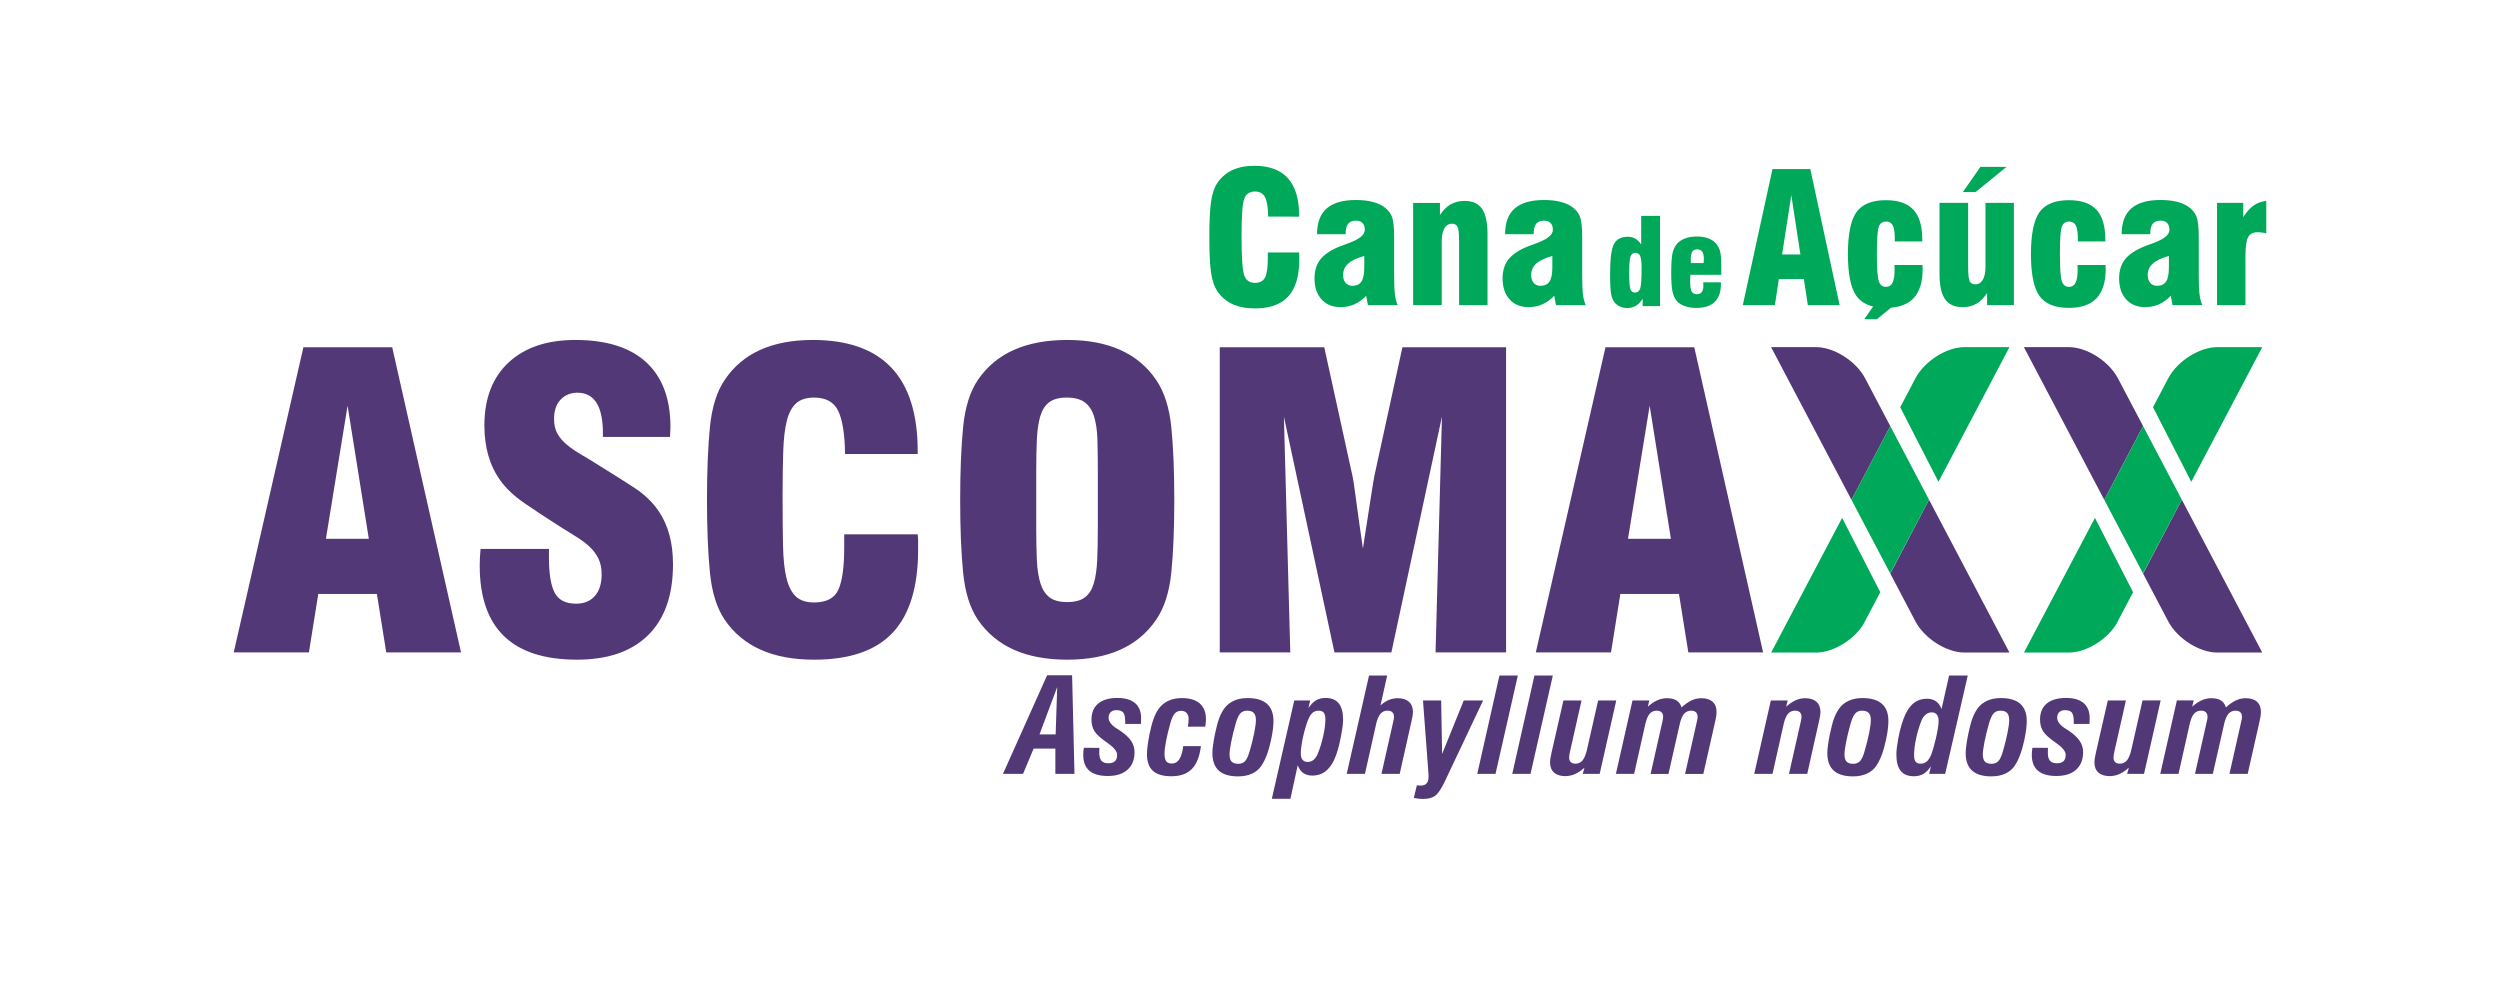 <?xml version="1.0" encoding="UTF-8"?>
<!-- Creator: CorelDRAW 2020 (64 Bit) -->
<svg xmlns="http://www.w3.org/2000/svg" xmlns:xlink="http://www.w3.org/1999/xlink" xmlns:xodm="http://www.corel.com/coreldraw/odm/2003" xml:space="preserve" width="400px" height="160px" version="1.1" style="shape-rendering:geometricPrecision; text-rendering:geometricPrecision; image-rendering:optimizeQuality; fill-rule:evenodd; clip-rule:evenodd" viewBox="0 0 400 160">
 <defs>
  <style type="text/css">
   <![CDATA[
    .fil0 {fill:none}
    .fil1 {fill:#523877}
    .fil2 {fill:#00A859}
    .fil3 {fill:#523877;fill-rule:nonzero}
    .fil4 {fill:#00A859;fill-rule:nonzero}
   ]]>
  </style>
 </defs>
 <g id="Camada_x0020_1">
  <rect class="fil0" width="400" height="160"></rect>
  <g id="_2595442899376">
   <path class="fil1" d="M349.094 79.958l12.869 24.451 -1.975 0 -3.248 0 -1.974 0c-2.873,0 -6.404,-2.244 -7.847,-4.987l-4.026 -7.65 6.201 -11.814zm-23.296 -24.417l3.248 0 1.975 0c2.872,0 6.402,2.243 7.846,4.987l4.026 7.649 -6.21 11.798 -12.86 -24.434 1.975 0z"></path>
   <path class="fil2" d="M323.832 104.409l1.966 0 0.009 0 3.239 0 0.008 0 1.966 0 0.01 0 0.116 -0.002 0.019 0 0.108 -0.004c2.627,-0.117 5.724,-2.023 7.272,-4.431l2.749 -5.216 -6.104 -11.897 -11.358 21.55zm19.061 -36.232l-6.21 11.797 6.197 11.773 6.214 -11.789 -6.201 -11.781zm17.095 -12.636l-3.248 0 -1.975 0c-2.872,0 -6.403,2.243 -7.846,4.987l-2.437 4.63 6.123 11.933 11.358 -21.55 -1.975 0z"></path>
   <path class="fil3" d="M59.011 86.204l-3.398 -21.292 -3.467 21.292 6.865 0zm-10.467 -30.641l14.207 0 11.011 48.819 -11.963 0 -1.496 -9.348 -9.38 0 -1.496 9.348 -12.03 0 11.147 -48.819zm39.288 32.264l0 1.429c0,2.553 0.306,4.414 0.918,5.583 0.611,1.168 1.756,1.753 3.433,1.753 1.269,0 2.265,-0.412 2.99,-1.234 0.725,-0.822 1.087,-1.97 1.087,-3.441 0,-0.996 -0.169,-1.84 -0.509,-2.531 -0.34,-0.694 -0.805,-1.321 -1.394,-1.883 -0.588,-0.563 -1.291,-1.093 -2.106,-1.59 -0.816,-0.498 -1.7,-1.05 -2.651,-1.656 -2.176,-1.385 -4.079,-2.64 -5.71,-3.765 -1.632,-1.125 -2.9,-2.316 -3.806,-3.571 -1.723,-2.381 -2.583,-5.323 -2.583,-8.829 0,-4.327 1.291,-7.692 3.874,-10.095 2.582,-2.402 6.139,-3.602 10.671,-3.602 4.985,0 8.768,1.19 11.351,3.57 2.583,2.381 3.875,5.843 3.875,10.387 0,0.26 -0.011,0.519 -0.034,0.779 -0.023,0.26 -0.034,0.519 -0.034,0.78l-10.74 0 0 -0.585c0,-4.328 -1.359,-6.492 -4.077,-6.492 -1.088,0 -1.983,0.368 -2.685,1.103 -0.703,0.737 -1.055,1.775 -1.055,3.117 0,0.908 0.182,1.687 0.544,2.337 0.363,0.649 0.872,1.244 1.53,1.785 0.657,0.541 1.45,1.082 2.379,1.623 0.928,0.541 1.937,1.158 3.025,1.85 2.038,1.255 3.851,2.402 5.437,3.44 1.586,1.04 2.878,2.294 3.875,3.766 0.725,1.082 1.28,2.326 1.666,3.732 0.385,1.407 0.576,2.976 0.576,4.707 0,4.934 -1.324,8.71 -3.975,11.329 -2.651,2.618 -6.446,3.927 -11.385,3.927 -10.378,0 -15.566,-5.02 -15.566,-15.061 0,-0.433 0.01,-0.865 0.034,-1.298 0.022,-0.433 0.056,-0.887 0.102,-1.364l10.943 0zm58.999 -2.337c0.046,0.433 0.068,0.844 0.068,1.234 0,0.389 0,0.801 0,1.233 0,5.93 -1.348,10.344 -4.043,13.243 -2.697,2.9 -6.899,4.35 -12.61,4.35 -6.616,0 -11.373,-2.121 -14.273,-6.362 -1.269,-1.861 -2.062,-4.371 -2.38,-7.53 -0.317,-3.16 -0.475,-7.054 -0.475,-11.685 0,-4.631 0.158,-8.527 0.475,-11.685 0.318,-3.16 1.111,-5.671 2.38,-7.531 2.854,-4.242 7.545,-6.362 14.07,-6.362 11.193,0 16.788,5.929 16.788,17.787l0 0.455 -11.622 0c-0.046,-3.16 -0.409,-5.454 -1.088,-6.881 -0.68,-1.429 -1.972,-2.143 -3.875,-2.143 -1.223,0 -2.174,0.303 -2.854,0.909 -0.68,0.606 -1.179,1.537 -1.496,2.791 -0.317,1.255 -0.509,2.857 -0.577,4.804 -0.068,1.948 -0.103,4.263 -0.103,6.947l0 0.909c0,2.856 0.024,5.323 0.069,7.4 0.045,2.077 0.226,3.776 0.543,5.096 0.318,1.32 0.816,2.304 1.496,2.954 0.68,0.649 1.654,0.973 2.922,0.973 1.995,0 3.297,-0.692 3.909,-2.076 0.611,-1.386 0.918,-3.614 0.918,-6.687l0 -2.143 11.758 0zm28.821 -9.932c0,-1.991 -0.023,-3.733 -0.068,-5.226 -0.046,-1.493 -0.227,-2.737 -0.544,-3.732 -0.318,-0.996 -0.816,-1.743 -1.496,-2.24 -0.679,-0.498 -1.631,-0.747 -2.855,-0.747 -1.223,0 -2.164,0.249 -2.82,0.747 -0.657,0.497 -1.133,1.244 -1.428,2.24 -0.294,0.995 -0.475,2.239 -0.543,3.732 -0.068,1.493 -0.102,3.235 -0.102,5.226l0 8.829c0,1.991 0.034,3.732 0.102,5.226 0.068,1.493 0.26,2.737 0.577,3.733 0.317,0.995 0.805,1.741 1.461,2.239 0.657,0.498 1.598,0.747 2.821,0.747 1.224,0 2.164,-0.249 2.821,-0.747 0.657,-0.498 1.133,-1.244 1.427,-2.239 0.295,-0.996 0.477,-2.24 0.545,-3.733 0.067,-1.494 0.102,-3.235 0.102,-5.226l0 -8.829zm-22.023 4.415c0,-4.631 0.158,-8.527 0.475,-11.685 0.317,-3.16 1.111,-5.671 2.379,-7.531 2.9,-4.242 7.658,-6.362 14.274,-6.362 6.571,0 11.307,2.12 14.207,6.362 1.313,1.904 2.129,4.436 2.446,7.595 0.317,3.159 0.476,7.032 0.476,11.621 0,4.587 -0.159,8.46 -0.476,11.62 -0.317,3.159 -1.133,5.691 -2.446,7.595 -2.9,4.241 -7.636,6.362 -14.207,6.362 -6.616,0 -11.374,-2.121 -14.274,-6.362 -1.268,-1.861 -2.062,-4.371 -2.379,-7.53 -0.317,-3.16 -0.475,-7.054 -0.475,-11.685zm41.53 -24.41l16.721 0 4.554 20.774c0.091,0.39 0.261,1.537 0.51,3.44 0.249,1.905 0.623,4.566 1.121,7.986 0.544,-3.462 0.963,-6.157 1.257,-8.083 0.295,-1.926 0.488,-3.105 0.578,-3.538l4.486 -20.579 16.586 0 0 48.819 -11.284 0 1.021 -37.717 -8.09 37.717 -9.108 0 -8.088 -37.717 1.02 37.717 -11.284 0 0 -48.819zm72.185 30.641l-3.398 -21.292 -3.467 21.292 6.865 0zm-10.467 -30.641l14.207 0 11.011 48.819 -11.963 0 -1.496 -9.348 -9.38 0 -1.496 9.348 -12.03 0 11.147 -48.819z"></path>
   <path class="fil1" d="M308.646 79.958l12.869 24.451 -1.975 0 -3.247 0 -1.975 0c-2.872,0 -6.403,-2.244 -7.847,-4.987l-4.025 -7.65 6.2 -11.814zm-23.296 -24.417l3.248 0 1.976 0c2.871,0 6.402,2.243 7.845,4.987l4.026 7.649 -6.209 11.798 -12.861 -24.434 1.975 0z"></path>
   <path class="fil2" d="M283.384 104.409l1.966 0 0.009 0 3.239 0 0.009 0 1.966 0 0.009 0 0.117 -0.002 0.018 0 0.109 -0.004c2.626,-0.117 5.724,-2.023 7.272,-4.431l2.749 -5.216 -6.105 -11.897 -11.358 21.55zm19.061 -36.232l-6.209 11.797 6.196 11.773 6.214 -11.789 -6.201 -11.781zm17.095 -12.636l-3.247 0 -1.976 0c-2.871,0 -6.402,2.243 -7.846,4.987l-2.437 4.63 6.123 11.933 11.358 -21.55 -1.975 0z"></path>
   <path class="fil1" d="M166.32 117.507l2.584 0 0.249 -7.581 -2.833 7.581zm-2.637 6.317l-3.212 0 7.069 -15.784 3.997 0 0.379 15.784 -3.056 0 0 -4.051 -3.477 0 -1.7 4.051zm9.732 -4.177l2.492 0.011c-0.008,0.108 -0.012,0.224 -0.015,0.343 -0.004,0.119 -0.008,0.273 -0.008,0.465 0,0.581 0.115,1.001 0.35,1.263 0.23,0.262 0.599,0.395 1.1,0.395 0.473,0 0.826,-0.112 1.057,-0.332 0.233,-0.224 0.349,-0.56 0.349,-1.011 0,-0.56 -0.509,-1.193 -1.525,-1.903l-0.13 -0.094c-0.974,-0.662 -1.625,-1.256 -1.956,-1.778 -0.331,-0.521 -0.494,-1.147 -0.494,-1.871 0,-1.113 0.36,-1.97 1.078,-2.568 0.718,-0.598 1.752,-0.895 3.094,-0.895 1.227,0 2.164,0.276 2.807,0.828 0.643,0.553 0.964,1.354 0.964,2.407 0,0.025 -0.004,0.143 -0.011,0.353 -0.008,0.207 -0.011,0.396 -0.011,0.567l-2.522 0 0 -0.339c0,-0.724 -0.104,-1.214 -0.309,-1.476 -0.208,-0.259 -0.58,-0.389 -1.115,-0.389 -0.379,0 -0.677,0.109 -0.9,0.322 -0.219,0.217 -0.331,0.511 -0.331,0.889 0,0.602 0.439,1.182 1.317,1.742 0.234,0.143 0.408,0.259 0.535,0.339 0.807,0.546 1.39,1.092 1.751,1.634 0.365,0.546 0.547,1.141 0.547,1.788 0,1.21 -0.376,2.151 -1.123,2.819 -0.747,0.668 -1.799,1.004 -3.157,1.004 -1.313,0 -2.298,-0.28 -2.948,-0.843 -0.656,-0.563 -0.983,-1.41 -0.983,-2.533 0,-0.185 0.007,-0.37 0.026,-0.559 0.019,-0.186 0.041,-0.378 0.071,-0.578zm18.731 -0.272c-0.201,1.661 -0.685,2.879 -1.447,3.659 -0.762,0.78 -1.855,1.168 -3.276,1.168 -1.335,0 -2.32,-0.29 -2.956,-0.867 -0.636,-0.578 -0.952,-1.47 -0.952,-2.677 0,-0.378 0.033,-0.829 0.104,-1.354 0.067,-0.524 0.167,-1.13 0.298,-1.812 0.212,-1.025 0.427,-1.846 0.654,-2.469 0.223,-0.623 0.498,-1.158 0.818,-1.61 0.398,-0.559 0.911,-0.986 1.539,-1.279 0.629,-0.295 1.346,-0.442 2.161,-0.442 1.261,0 2.22,0.287 2.878,0.864 0.659,0.578 0.986,1.424 0.986,2.537 0,0.154 -0.008,0.328 -0.026,0.521 -0.019,0.189 -0.048,0.409 -0.093,0.654l-2.789 0c0.052,-0.259 0.085,-0.487 0.107,-0.675 0.023,-0.192 0.034,-0.36 0.034,-0.504 0,-0.437 -0.108,-0.772 -0.32,-1.007 -0.215,-0.235 -0.516,-0.354 -0.907,-0.354 -0.413,0 -0.751,0.151 -1.012,0.452 -0.263,0.301 -0.498,0.829 -0.706,1.588 -0.298,1.074 -0.525,2.022 -0.68,2.84 -0.157,0.822 -0.235,1.498 -0.235,2.03 0,0.541 0.093,0.93 0.279,1.167 0.182,0.242 0.48,0.361 0.885,0.361 0.506,0 0.907,-0.231 1.205,-0.689 0.297,-0.458 0.506,-1.158 0.621,-2.102l2.83 0zm1.836 1.108c0,-0.336 0.034,-0.752 0.104,-1.256 0.068,-0.5 0.168,-1.08 0.299,-1.735 0.234,-1.115 0.457,-1.965 0.676,-2.553 0.22,-0.584 0.483,-1.102 0.796,-1.547 0.39,-0.552 0.907,-0.975 1.543,-1.266 0.632,-0.29 1.368,-0.434 2.205,-0.434 1.387,0 2.425,0.308 3.116,0.924 0.688,0.612 1.034,1.532 1.034,2.753 0,0.392 -0.033,0.843 -0.096,1.354 -0.068,0.514 -0.164,1.077 -0.295,1.689 -0.204,0.938 -0.431,1.735 -0.683,2.4 -0.25,0.662 -0.533,1.224 -0.845,1.69 -0.367,0.559 -0.874,0.986 -1.513,1.28 -0.64,0.295 -1.383,0.441 -2.231,0.441 -1.376,0 -2.402,-0.308 -3.087,-0.927 -0.681,-0.619 -1.023,-1.557 -1.023,-2.813zm5.556 -6.776c-0.45,0 -0.811,0.144 -1.078,0.43 -0.268,0.287 -0.521,0.833 -0.751,1.631 -0.306,1.081 -0.547,2.067 -0.722,2.963 -0.174,0.895 -0.26,1.56 -0.26,1.99 0,0.525 0.112,0.906 0.331,1.137 0.223,0.235 0.58,0.35 1.075,0.35 0.457,0 0.821,-0.147 1.089,-0.437 0.268,-0.29 0.517,-0.836 0.74,-1.634 0.305,-1.053 0.547,-2.025 0.722,-2.914 0.174,-0.888 0.26,-1.556 0.26,-2.008 0,-0.521 -0.112,-0.902 -0.339,-1.144 -0.223,-0.241 -0.579,-0.364 -1.067,-0.364zm9.679 8.207c0.354,0 0.666,-0.109 0.938,-0.322 0.267,-0.216 0.49,-0.535 0.673,-0.958 0.371,-0.91 0.669,-1.875 0.892,-2.893 0.227,-1.022 0.339,-1.9 0.339,-2.631 0,-0.503 -0.086,-0.864 -0.257,-1.081 -0.171,-0.213 -0.45,-0.322 -0.844,-0.322 -0.428,0 -0.784,0.154 -1.079,0.466 -0.289,0.311 -0.561,0.85 -0.814,1.616 -0.297,0.906 -0.528,1.784 -0.691,2.63 -0.164,0.847 -0.246,1.585 -0.246,2.215 0,0.402 0.096,0.717 0.291,0.941 0.189,0.227 0.456,0.339 0.798,0.339zm0.403 -9.844l-0.261 1.217c0.365,-0.559 0.762,-0.968 1.197,-1.227 0.435,-0.259 0.945,-0.388 1.525,-0.388 0.945,0 1.651,0.286 2.116,0.864 0.465,0.577 0.695,1.451 0.695,2.619 0,0.295 -0.022,0.623 -0.066,0.987 -0.042,0.367 -0.127,0.881 -0.25,1.553 -0.145,0.812 -0.312,1.55 -0.506,2.211 -0.193,0.665 -0.394,1.221 -0.606,1.673 -0.405,0.853 -0.892,1.486 -1.465,1.899 -0.569,0.413 -1.242,0.619 -2.019,0.619 -0.58,0 -1.067,-0.14 -1.465,-0.42 -0.395,-0.28 -0.688,-0.692 -0.877,-1.242l-1.176 5.378 -2.971 0 3.593 -15.743 2.536 0zm8.771 11.754l-2.919 0 3.574 -15.741 2.9 0 -1.067 4.784c0.413,-0.381 0.852,-0.667 1.309,-0.863 0.461,-0.192 0.941,-0.29 1.431,-0.29 0.785,0 1.391,0.192 1.815,0.577 0.424,0.388 0.636,0.934 0.636,1.644 0,0.15 -0.015,0.329 -0.048,0.539 -0.034,0.206 -0.093,0.503 -0.179,0.895l-1.893 8.455 -2.919 0 1.852 -8.21c0.067,-0.273 0.108,-0.472 0.127,-0.595 0.018,-0.122 0.026,-0.231 0.026,-0.329 0,-0.315 -0.086,-0.556 -0.261,-0.727 -0.174,-0.171 -0.431,-0.256 -0.766,-0.256 -0.472,0 -0.851,0.168 -1.138,0.504 -0.286,0.332 -0.517,0.882 -0.691,1.637l-1.789 7.976zm7.817 3.845l0.491 -2.019c0.022,0 0.052,0.003 0.085,0.011 0.234,0.021 0.401,0.031 0.502,0.031 0.442,0 0.766,-0.119 0.974,-0.353 0.209,-0.238 0.313,-0.609 0.313,-1.113 0,-0.136 -0.015,-0.377 -0.037,-0.727 0,-0.063 -0.004,-0.105 -0.012,-0.133l-0.847 -11.296 2.907 0 0.153 8.568 3.466 -8.568 3.094 0 -6.133 12.975c-0.561,1.176 -1.074,1.935 -1.543,2.277 -0.469,0.34 -1.115,0.511 -1.944,0.511 -0.187,0 -0.395,-0.01 -0.626,-0.035 -0.229,-0.024 -0.509,-0.066 -0.843,-0.129zm10.151 -3.845l3.552 -15.741 2.941 0 -3.573 15.741 -2.92 0zm5.6 0l3.552 -15.741 2.941 0 -3.573 15.741 -2.92 0zm13.744 -11.754l2.901 0 -2.659 11.754 -2.703 0 0.271 -1.004c-0.498,0.458 -1.001,0.798 -1.506,1.025 -0.506,0.224 -1.023,0.336 -1.551,0.336 -0.784,0 -1.391,-0.193 -1.815,-0.574 -0.424,-0.381 -0.635,-0.93 -0.635,-1.647 0,-0.151 0.015,-0.336 0.048,-0.557 0.033,-0.224 0.089,-0.521 0.171,-0.898l1.923 -8.435 2.896 0 -1.852 8.21c-0.044,0.193 -0.074,0.365 -0.096,0.515 -0.023,0.147 -0.034,0.286 -0.034,0.409 0,0.322 0.086,0.563 0.257,0.731 0.171,0.168 0.42,0.252 0.747,0.252 0.465,0 0.841,-0.168 1.127,-0.507 0.286,-0.339 0.52,-0.889 0.703,-1.654l1.807 -7.956zm5.756 11.754l-2.919 0 2.659 -11.754 2.692 0 -0.242 1.004c0.495,-0.451 0.993,-0.79 1.499,-1.018 0.506,-0.227 1.015,-0.342 1.533,-0.342 0.658,0 1.182,0.118 1.561,0.356 0.383,0.238 0.651,0.612 0.811,1.116 0.546,-0.504 1.075,-0.878 1.584,-1.116 0.513,-0.238 1.038,-0.356 1.573,-0.356 0.792,0 1.394,0.192 1.814,0.573 0.417,0.381 0.626,0.931 0.626,1.648 0,0.171 -0.015,0.374 -0.049,0.608 -0.034,0.235 -0.085,0.511 -0.16,0.826l-1.911 8.455 -2.92 0 1.852 -8.21c0.068,-0.273 0.108,-0.472 0.127,-0.595 0.018,-0.122 0.026,-0.231 0.026,-0.329 0,-0.315 -0.085,-0.556 -0.261,-0.727 -0.174,-0.171 -0.431,-0.256 -0.762,-0.256 -0.472,0 -0.851,0.168 -1.141,0.504 -0.287,0.332 -0.517,0.882 -0.692,1.637l-1.807 7.976 -2.856 0 1.852 -8.21c0.067,-0.273 0.107,-0.472 0.126,-0.595 0.019,-0.122 0.03,-0.231 0.03,-0.329 0,-0.315 -0.089,-0.556 -0.264,-0.727 -0.175,-0.171 -0.428,-0.256 -0.763,-0.256 -0.471,0 -0.851,0.168 -1.137,0.504 -0.287,0.332 -0.517,0.882 -0.692,1.637l-1.789 7.976zm22.14 0l-2.923 0 2.659 -11.754 2.693 0 -0.238 1.004c0.498,-0.458 0.996,-0.798 1.495,-1.025 0.498,-0.224 1.007,-0.335 1.528,-0.335 0.792,0 1.402,0.192 1.826,0.577 0.423,0.388 0.635,0.934 0.635,1.644 0,0.15 -0.014,0.329 -0.048,0.539 -0.033,0.206 -0.092,0.503 -0.178,0.895l-1.893 8.455 -2.919 0 1.852 -8.21c0.067,-0.273 0.108,-0.472 0.126,-0.595 0.019,-0.122 0.026,-0.231 0.026,-0.329 0,-0.315 -0.085,-0.556 -0.26,-0.727 -0.175,-0.171 -0.432,-0.256 -0.762,-0.256 -0.473,0 -0.856,0.168 -1.142,0.504 -0.286,0.332 -0.517,0.882 -0.691,1.637l-1.786 7.976zm8.772 -3.341c0,-0.336 0.034,-0.752 0.104,-1.256 0.068,-0.5 0.168,-1.08 0.298,-1.735 0.235,-1.115 0.458,-1.965 0.677,-2.553 0.22,-0.584 0.483,-1.102 0.796,-1.547 0.39,-0.552 0.907,-0.975 1.543,-1.266 0.632,-0.29 1.368,-0.434 2.205,-0.434 1.387,0 2.425,0.308 3.116,0.924 0.688,0.612 1.034,1.532 1.034,2.753 0,0.392 -0.033,0.843 -0.096,1.354 -0.068,0.514 -0.165,1.077 -0.295,1.689 -0.204,0.938 -0.431,1.735 -0.683,2.4 -0.25,0.662 -0.533,1.224 -0.845,1.69 -0.368,0.559 -0.874,0.986 -1.513,1.28 -0.64,0.295 -1.383,0.441 -2.232,0.441 -1.375,0 -2.401,-0.308 -3.086,-0.927 -0.681,-0.619 -1.023,-1.557 -1.023,-2.813zm5.556 -6.776c-0.45,0 -0.811,0.144 -1.078,0.43 -0.268,0.287 -0.521,0.833 -0.751,1.631 -0.306,1.081 -0.547,2.067 -0.722,2.963 -0.174,0.895 -0.26,1.56 -0.26,1.99 0,0.525 0.112,0.906 0.331,1.137 0.223,0.235 0.58,0.35 1.075,0.35 0.457,0 0.821,-0.147 1.089,-0.437 0.268,-0.29 0.517,-0.836 0.74,-1.634 0.305,-1.053 0.546,-2.025 0.722,-2.914 0.174,-0.888 0.26,-1.556 0.26,-2.008 0,-0.521 -0.112,-0.902 -0.339,-1.144 -0.223,-0.241 -0.58,-0.364 -1.067,-0.364zm11.16 0.273c-0.358,0 -0.674,0.112 -0.953,0.333 -0.282,0.223 -0.509,0.538 -0.68,0.947 -0.364,0.896 -0.654,1.851 -0.874,2.869 -0.219,1.018 -0.327,1.903 -0.327,2.655 0,0.511 0.082,0.875 0.245,1.085 0.164,0.213 0.439,0.318 0.822,0.318 0.358,0 0.67,-0.112 0.937,-0.332 0.272,-0.224 0.499,-0.56 0.688,-1.011 0.116,-0.28 0.238,-0.626 0.361,-1.042 0.123,-0.42 0.257,-0.924 0.401,-1.519 0.153,-0.633 0.272,-1.203 0.35,-1.707 0.082,-0.5 0.119,-0.903 0.119,-1.204 0,-0.451 -0.093,-0.794 -0.282,-1.032 -0.19,-0.241 -0.458,-0.36 -0.807,-0.36zm-0.424 9.844l0.282 -1.217c-0.361,0.552 -0.758,0.955 -1.19,1.21 -0.431,0.256 -0.941,0.385 -1.528,0.385 -0.945,0 -1.647,-0.287 -2.112,-0.857 -0.465,-0.57 -0.696,-1.438 -0.696,-2.606 0,-0.325 0.023,-0.69 0.071,-1.092 0.048,-0.398 0.122,-0.881 0.224,-1.448 0.144,-0.783 0.316,-1.511 0.512,-2.176 0.194,-0.665 0.405,-1.235 0.629,-1.706 0.402,-0.861 0.881,-1.495 1.45,-1.904 0.565,-0.409 1.231,-0.616 2.001,-0.616 0.58,0 1.067,0.14 1.465,0.42 0.394,0.28 0.687,0.693 0.874,1.242l1.212 -5.376 2.986 0 -3.618 15.741 -2.562 0zm5.845 -3.341c0,-0.336 0.033,-0.752 0.104,-1.256 0.067,-0.5 0.167,-1.08 0.298,-1.735 0.234,-1.115 0.457,-1.965 0.677,-2.553 0.219,-0.584 0.482,-1.102 0.795,-1.547 0.391,-0.552 0.907,-0.975 1.543,-1.266 0.633,-0.29 1.369,-0.434 2.205,-0.434 1.388,0 2.425,0.308 3.117,0.924 0.687,0.612 1.034,1.532 1.034,2.753 0,0.392 -0.034,0.843 -0.097,1.354 -0.068,0.514 -0.164,1.077 -0.294,1.689 -0.205,0.938 -0.432,1.735 -0.684,2.4 -0.249,0.662 -0.532,1.224 -0.844,1.69 -0.368,0.559 -0.874,0.986 -1.514,1.28 -0.639,0.295 -1.383,0.441 -2.231,0.441 -1.376,0 -2.402,-0.308 -3.086,-0.927 -0.681,-0.619 -1.023,-1.557 -1.023,-2.813zm5.555 -6.776c-0.449,0 -0.81,0.144 -1.078,0.43 -0.268,0.287 -0.52,0.833 -0.751,1.631 -0.305,1.081 -0.546,2.067 -0.721,2.963 -0.175,0.895 -0.26,1.56 -0.26,1.99 0,0.525 0.111,0.906 0.331,1.137 0.223,0.235 0.579,0.35 1.074,0.35 0.458,0 0.822,-0.147 1.089,-0.437 0.269,-0.29 0.517,-0.836 0.74,-1.634 0.305,-1.053 0.547,-2.025 0.722,-2.914 0.175,-0.888 0.26,-1.556 0.26,-2.008 0,-0.521 -0.112,-0.902 -0.339,-1.144 -0.223,-0.241 -0.579,-0.364 -1.067,-0.364zm5.121 5.94l2.491 0.011c-0.007,0.108 -0.011,0.224 -0.015,0.343 -0.003,0.119 -0.007,0.273 -0.007,0.465 0,0.581 0.115,1.001 0.35,1.263 0.23,0.262 0.599,0.395 1.1,0.395 0.473,0 0.826,-0.112 1.057,-0.332 0.234,-0.224 0.349,-0.56 0.349,-1.011 0,-0.56 -0.509,-1.193 -1.525,-1.903l-0.13 -0.094c-0.974,-0.662 -1.625,-1.256 -1.956,-1.778 -0.331,-0.521 -0.494,-1.147 -0.494,-1.871 0,-1.113 0.36,-1.97 1.078,-2.568 0.718,-0.598 1.752,-0.895 3.094,-0.895 1.227,0 2.164,0.276 2.807,0.828 0.643,0.553 0.964,1.354 0.964,2.407 0,0.025 -0.004,0.143 -0.011,0.353 -0.008,0.207 -0.012,0.396 -0.012,0.567l-2.521 0 0 -0.339c0,-0.724 -0.104,-1.214 -0.309,-1.476 -0.208,-0.259 -0.579,-0.389 -1.115,-0.389 -0.379,0 -0.677,0.109 -0.9,0.322 -0.219,0.217 -0.331,0.511 -0.331,0.889 0,0.602 0.439,1.182 1.317,1.742 0.234,0.143 0.408,0.259 0.535,0.339 0.807,0.546 1.39,1.092 1.751,1.634 0.365,0.546 0.547,1.141 0.547,1.788 0,1.21 -0.376,2.151 -1.123,2.819 -0.747,0.668 -1.8,1.004 -3.157,1.004 -1.313,0 -2.298,-0.28 -2.949,-0.843 -0.655,-0.563 -0.982,-1.41 -0.982,-2.533 0,-0.185 0.007,-0.37 0.026,-0.559 0.019,-0.186 0.041,-0.378 0.071,-0.578zm17.619 -7.577l2.9 0 -2.658 11.754 -2.704 0 0.271 -1.004c-0.497,0.458 -1,0.798 -1.505,1.025 -0.506,0.224 -1.023,0.336 -1.551,0.336 -0.785,0 -1.391,-0.193 -1.815,-0.574 -0.424,-0.381 -0.636,-0.93 -0.636,-1.647 0,-0.151 0.015,-0.336 0.049,-0.557 0.033,-0.224 0.089,-0.521 0.171,-0.898l1.923 -8.435 2.896 0 -1.852 8.21c-0.044,0.193 -0.074,0.365 -0.096,0.515 -0.023,0.147 -0.034,0.286 -0.034,0.409 0,0.322 0.086,0.563 0.257,0.731 0.17,0.168 0.42,0.252 0.747,0.252 0.465,0 0.841,-0.168 1.127,-0.507 0.286,-0.339 0.52,-0.889 0.703,-1.654l1.807 -7.956zm5.756 11.754l-2.919 0 2.659 -11.754 2.692 0 -0.242 1.004c0.495,-0.451 0.993,-0.79 1.499,-1.018 0.506,-0.227 1.015,-0.342 1.532,-0.342 0.658,0 1.183,0.118 1.562,0.356 0.383,0.238 0.651,0.612 0.81,1.116 0.547,-0.504 1.076,-0.878 1.585,-1.116 0.513,-0.238 1.038,-0.356 1.573,-0.356 0.792,0 1.394,0.192 1.814,0.573 0.416,0.381 0.625,0.931 0.625,1.648 0,0.171 -0.014,0.374 -0.048,0.608 -0.034,0.235 -0.086,0.511 -0.161,0.826l-1.91 8.455 -2.92 0 1.852 -8.21c0.067,-0.273 0.108,-0.472 0.126,-0.595 0.019,-0.122 0.027,-0.231 0.027,-0.329 0,-0.315 -0.086,-0.556 -0.261,-0.727 -0.174,-0.171 -0.431,-0.256 -0.762,-0.256 -0.472,0 -0.851,0.168 -1.141,0.504 -0.287,0.332 -0.518,0.882 -0.692,1.637l-1.808 7.976 -2.855 0 1.851 -8.21c0.068,-0.273 0.108,-0.472 0.127,-0.595 0.019,-0.122 0.03,-0.231 0.03,-0.329 0,-0.315 -0.089,-0.556 -0.265,-0.727 -0.174,-0.171 -0.427,-0.256 -0.762,-0.256 -0.471,0 -0.851,0.168 -1.137,0.504 -0.287,0.332 -0.518,0.882 -0.692,1.637l-1.789 7.976z"></path>
   <g>
    <path class="fil4" d="M202.847 40.399l5.01 0c0.009,0.13 0.019,0.275 0.024,0.424 0.004,0.15 0.004,0.377 0.004,0.676 0,2.659 -0.584,4.633 -1.747,5.917 -1.163,1.288 -2.948,1.93 -5.347,1.93 -1.413,0 -2.625,-0.237 -3.634,-0.705 -1.008,-0.473 -1.824,-1.187 -2.446,-2.137 -0.435,-0.681 -0.743,-1.622 -0.932,-2.828 -0.188,-1.207 -0.284,-3.118 -0.284,-5.738 0,-2.621 0.096,-4.536 0.284,-5.743 0.189,-1.202 0.497,-2.148 0.932,-2.823 0.613,-0.946 1.419,-1.656 2.418,-2.128 0.998,-0.478 2.19,-0.715 3.575,-0.715 2.384,0 4.17,0.662 5.362,1.984 1.192,1.322 1.791,3.306 1.791,5.94l0 0.213 -4.952 -0.015c-0.019,-1.477 -0.188,-2.514 -0.511,-3.112 -0.319,-0.599 -0.855,-0.898 -1.608,-0.898 -0.82,0 -1.384,0.367 -1.684,1.095 -0.304,0.729 -0.453,2.66 -0.453,5.787l0 0.415c0,3.363 0.149,5.429 0.453,6.186 0.3,0.758 0.859,1.139 1.68,1.139 0.767,0 1.298,-0.275 1.607,-0.825 0.304,-0.555 0.458,-1.578 0.458,-3.079l0 -0.96zm15.438 0.55c-1.177,0.333 -2.037,0.738 -2.577,1.231 -0.541,0.487 -0.811,1.1 -0.811,1.838 0,0.517 0.135,0.932 0.401,1.241 0.27,0.313 0.632,0.468 1.081,0.468 0.671,0 1.153,-0.227 1.452,-0.681 0.305,-0.449 0.454,-1.206 0.454,-2.273l0 -1.824zm0.579 7.876l-0.27 -1.501c-0.574,0.603 -1.202,1.057 -1.882,1.361 -0.685,0.304 -1.424,0.458 -2.225,0.458 -1.279,0 -2.292,-0.415 -3.04,-1.245 -0.748,-0.825 -1.125,-1.949 -1.125,-3.359 0,-1.235 0.319,-2.253 0.951,-3.054 0.637,-0.797 1.679,-1.492 3.132,-2.075 0.347,-0.131 0.816,-0.305 1.409,-0.521 1.704,-0.628 2.558,-1.328 2.558,-2.115 0,-0.482 -0.125,-0.844 -0.372,-1.095 -0.241,-0.251 -0.598,-0.376 -1.056,-0.376 -0.555,0 -0.97,0.169 -1.241,0.501 -0.265,0.339 -0.4,0.855 -0.4,1.554l0 0.116 -4.575 0c0,-1.848 0.511,-3.223 1.539,-4.121 1.028,-0.902 2.587,-1.351 4.677,-1.351 0.94,0 1.785,0.087 2.523,0.261 0.739,0.173 1.357,0.429 1.858,0.757 0.642,0.435 1.091,0.956 1.347,1.569 0.26,0.612 0.391,1.732 0.391,3.353l0 0.493 0 5.81c0,1.279 0.043,2.259 0.135,2.934 0.087,0.671 0.236,1.221 0.444,1.646l-4.778 0zm7.239 0l0 -16.36 4.29 0 0 1.94c0.502,-0.772 1.072,-1.342 1.713,-1.708 0.642,-0.367 1.39,-0.55 2.249,-0.55 1.264,0 2.186,0.419 2.77,1.264 0.584,0.845 0.879,2.181 0.879,4.01l0 11.404 -4.547 0 0 -10.105c0,-1.308 -0.086,-2.124 -0.255,-2.442 -0.169,-0.324 -0.468,-0.483 -0.903,-0.483 -0.506,0 -0.902,0.246 -1.192,0.743 -0.284,0.492 -0.429,1.183 -0.429,2.07l0 10.217 -4.575 0zm22.271 -7.876c-1.177,0.333 -2.036,0.738 -2.577,1.231 -0.54,0.487 -0.811,1.1 -0.811,1.838 0,0.517 0.136,0.932 0.401,1.241 0.27,0.313 0.632,0.468 1.081,0.468 0.671,0 1.154,-0.227 1.453,-0.681 0.304,-0.449 0.453,-1.206 0.453,-2.273l0 -1.824zm0.579 7.876l-0.27 -1.501c-0.574,0.603 -1.202,1.057 -1.882,1.361 -0.685,0.304 -1.424,0.458 -2.224,0.458 -1.279,0 -2.293,-0.415 -3.041,-1.245 -0.748,-0.825 -1.124,-1.949 -1.124,-3.359 0,-1.235 0.318,-2.253 0.95,-3.054 0.637,-0.797 1.68,-1.492 3.132,-2.075 0.348,-0.131 0.816,-0.305 1.409,-0.521 1.704,-0.628 2.558,-1.328 2.558,-2.115 0,-0.482 -0.125,-0.844 -0.371,-1.095 -0.242,-0.251 -0.599,-0.376 -1.057,-0.376 -0.555,0 -0.97,0.169 -1.241,0.501 -0.265,0.339 -0.4,0.855 -0.4,1.554l0 0.116 -4.575 0c0,-1.848 0.512,-3.223 1.539,-4.121 1.028,-0.902 2.587,-1.351 4.677,-1.351 0.941,0 1.785,0.087 2.523,0.261 0.739,0.173 1.357,0.429 1.859,0.757 0.641,0.435 1.09,0.956 1.346,1.569 0.261,0.612 0.391,1.732 0.391,3.353l0 0.493 0 5.81c0,1.279 0.043,2.259 0.135,2.934 0.087,0.671 0.237,1.221 0.444,1.646l-4.778 0z"></path>
    <path class="fil4" d="M261.669 40.454c-0.384,0 -0.647,0.198 -0.788,0.592 -0.141,0.394 -0.211,1.264 -0.211,2.615 0,1.405 0.067,2.282 0.198,2.628 0.132,0.349 0.371,0.522 0.724,0.522 0.403,0 0.678,-0.209 0.832,-0.628 0.154,-0.419 0.231,-1.523 0.231,-3.309 0,-0.919 -0.074,-1.553 -0.221,-1.899 -0.148,-0.348 -0.404,-0.521 -0.765,-0.521zm3.936 -5.915l0 14.442 -2.781 0 0 -1.194c-0.288,0.49 -0.64,0.861 -1.056,1.117 -0.416,0.256 -0.877,0.384 -1.383,0.384 -0.426,0 -0.813,-0.077 -1.158,-0.23 -0.349,-0.154 -0.641,-0.368 -0.878,-0.65 -0.268,-0.339 -0.457,-0.791 -0.57,-1.354 -0.108,-0.567 -0.163,-1.629 -0.163,-3.185 0,-2.449 0.209,-4.059 0.621,-4.83 0.413,-0.771 1.153,-1.158 2.222,-1.158 0.457,0 0.858,0.102 1.203,0.304 0.343,0.201 0.653,0.515 0.928,0.941l0 -4.587 3.015 0zm6.901 10.639l2.84 0 0 0.272c0,1.268 -0.33,2.219 -0.993,2.859 -0.662,0.64 -1.651,0.96 -2.964,0.96 -0.662,0 -1.261,-0.093 -1.798,-0.282 -0.538,-0.185 -0.957,-0.445 -1.258,-0.778 -0.336,-0.381 -0.58,-0.886 -0.724,-1.517 -0.144,-0.634 -0.214,-1.642 -0.214,-3.028 0,-1.533 0.073,-2.602 0.221,-3.207 0.147,-0.605 0.397,-1.107 0.755,-1.501 0.343,-0.368 0.778,-0.647 1.306,-0.833 0.528,-0.188 1.143,-0.281 1.844,-0.281 0.713,0 1.328,0.102 1.846,0.304 0.519,0.205 0.942,0.506 1.268,0.906 0.275,0.336 0.47,0.739 0.589,1.21 0.118,0.467 0.179,1.268 0.179,2.397l0 1.31 -4.935 0c-0.007,0.032 -0.01,0.07 -0.01,0.121 -0.026,0.458 -0.038,0.775 -0.038,0.957 0,0.762 0.083,1.29 0.246,1.587 0.16,0.298 0.442,0.446 0.835,0.446 0.343,0 0.602,-0.116 0.778,-0.343 0.176,-0.227 0.263,-0.573 0.263,-1.034 0,-0.093 -0.01,-0.237 -0.029,-0.432 -0.003,-0.035 -0.007,-0.067 -0.007,-0.093zm-1.965 -3.092l2.039 0c0,-0.012 0,-0.032 0,-0.058 0.026,-0.271 0.039,-0.467 0.039,-0.579 0,-0.528 -0.087,-0.921 -0.26,-1.174 -0.172,-0.253 -0.438,-0.378 -0.803,-0.378 -0.368,0 -0.634,0.121 -0.794,0.368 -0.157,0.246 -0.237,0.656 -0.237,1.223 0,0.157 0,0.278 0.003,0.365 0.004,0.086 0.01,0.166 0.013,0.233z"></path>
    <path class="fil2" d="M285.137 40.717l2.928 0 -1.456 -9.499 -1.472 9.499zm13.154 10.34l1.408 -2.017c-1.177,-0.284 -2.067,-0.844 -2.666,-1.682 -0.913,-1.265 -1.366,-3.504 -1.366,-6.709 0,-3.2 0.458,-5.439 1.371,-6.714 0.917,-1.269 2.485,-1.906 4.705,-1.906 1.998,0 3.47,0.512 4.411,1.535 0.942,1.023 1.415,2.615 1.415,4.783l0 0.284 -4.402 0 0 -0.468c0,-0.979 -0.106,-1.68 -0.319,-2.094 -0.212,-0.415 -0.569,-0.623 -1.071,-0.623 -0.579,0 -0.97,0.28 -1.173,0.835 -0.203,0.555 -0.304,2.013 -0.304,4.373 0,2.263 0.101,3.701 0.304,4.319 0.203,0.617 0.585,0.927 1.144,0.927 0.482,0 0.835,-0.217 1.057,-0.657 0.222,-0.439 0.333,-1.134 0.333,-2.085 0,-0.077 -0.004,-0.197 -0.015,-0.366 -0.009,-0.169 -0.014,-0.304 -0.014,-0.396l4.489 0c0,0.087 0.005,0.193 0.014,0.333 0.009,0.136 0.015,0.236 0.015,0.304 0,2.09 -0.488,3.649 -1.458,4.681 -0.83,0.88 -2.027,1.384 -3.593,1.512l-2.248 1.831 -2.037 0zm-19.444 -2.232l4.749 -21.777 6.053 0 4.691 21.777 -5.087 0 -0.637 -4.171 -4.001 0 -0.637 4.171 -5.131 0zm43.379 -16.362l0 16.362 -4.29 0 0 -1.936c-0.512,0.782 -1.081,1.352 -1.709,1.713 -0.632,0.362 -1.376,0.541 -2.23,0.541 -1.265,0 -2.191,-0.425 -2.785,-1.269 -0.594,-0.844 -0.887,-2.177 -0.887,-3.991l0 -11.42 4.575 0 0 10.116c0,1.313 0.086,2.124 0.255,2.443 0.17,0.313 0.469,0.472 0.903,0.472 0.507,0 0.902,-0.246 1.192,-0.733 0.285,-0.493 0.429,-1.183 0.429,-2.07l0 -10.228 4.547 0zm-8.167 -1.737l2.81 -4.025 4.17 0 -4.943 4.025 -2.037 0zm18.336 11.67l4.489 0c0,0.087 0.005,0.193 0.014,0.333 0.01,0.136 0.015,0.236 0.015,0.304 0,2.09 -0.488,3.649 -1.458,4.681 -0.97,1.029 -2.443,1.545 -4.421,1.545 -2.234,0 -3.808,-0.632 -4.715,-1.901 -0.912,-1.265 -1.366,-3.504 -1.366,-6.709 0,-3.2 0.459,-5.439 1.371,-6.714 0.917,-1.269 2.485,-1.906 4.705,-1.906 1.998,0 3.47,0.512 4.412,1.535 0.941,1.023 1.414,2.615 1.414,4.783l0 0.284 -4.402 0 0 -0.468c0,-0.979 -0.106,-1.68 -0.319,-2.094 -0.212,-0.415 -0.569,-0.623 -1.071,-0.623 -0.579,0 -0.97,0.28 -1.173,0.835 -0.203,0.555 -0.304,2.013 -0.304,4.373 0,2.263 0.101,3.701 0.304,4.319 0.203,0.617 0.585,0.927 1.144,0.927 0.483,0 0.835,-0.217 1.057,-0.657 0.222,-0.439 0.333,-1.134 0.333,-2.085 0,-0.077 -0.004,-0.197 -0.015,-0.366 -0.009,-0.169 -0.014,-0.304 -0.014,-0.396zm14.629 -1.448c-1.178,0.333 -2.037,0.738 -2.578,1.231 -0.54,0.487 -0.811,1.1 -0.811,1.838 0,0.517 0.136,0.932 0.402,1.24 0.27,0.315 0.632,0.469 1.081,0.469 0.67,0 1.152,-0.226 1.452,-0.681 0.304,-0.449 0.454,-1.206 0.454,-2.272l0 -1.825zm0.579 7.877l-0.27 -1.501c-0.574,0.603 -1.202,1.057 -1.883,1.361 -0.685,0.304 -1.424,0.458 -2.224,0.458 -1.28,0 -2.293,-0.415 -3.041,-1.245 -0.748,-0.825 -1.125,-1.949 -1.125,-3.359 0,-1.236 0.319,-2.254 0.951,-3.056 0.637,-0.795 1.679,-1.49 3.132,-2.075 0.347,-0.13 0.816,-0.304 1.41,-0.521 1.703,-0.627 2.557,-1.326 2.557,-2.114 0,-0.482 -0.125,-0.844 -0.371,-1.096 -0.241,-0.251 -0.598,-0.376 -1.057,-0.376 -0.555,0 -0.97,0.169 -1.241,0.502 -0.265,0.338 -0.4,0.854 -0.4,1.555l0 0.115 -4.575 0c0,-1.848 0.511,-3.224 1.539,-4.122 1.028,-0.902 2.587,-1.351 4.677,-1.351 0.941,0 1.785,0.087 2.524,0.26 0.739,0.174 1.356,0.43 1.858,0.759 0.642,0.433 1.091,0.955 1.347,1.568 0.261,0.613 0.391,1.733 0.391,3.354l0 0.493 0 5.811c0,1.278 0.044,2.258 0.135,2.934 0.086,0.671 0.237,1.22 0.444,1.646l-4.778 0zm7.124 0l0 -16.362 4.194 0 0 2.288c0.502,-0.816 1.052,-1.439 1.65,-1.859 0.599,-0.424 1.274,-0.67 2.032,-0.747l0 5.184c-0.256,-0.058 -0.497,-0.102 -0.728,-0.131 -0.232,-0.029 -0.445,-0.043 -0.633,-0.043 -0.738,0 -1.251,0.261 -1.535,0.777 -0.29,0.521 -0.434,1.534 -0.434,3.045l0 7.848 -4.546 0z"></path>
   </g>
  </g>
 </g>
</svg>
